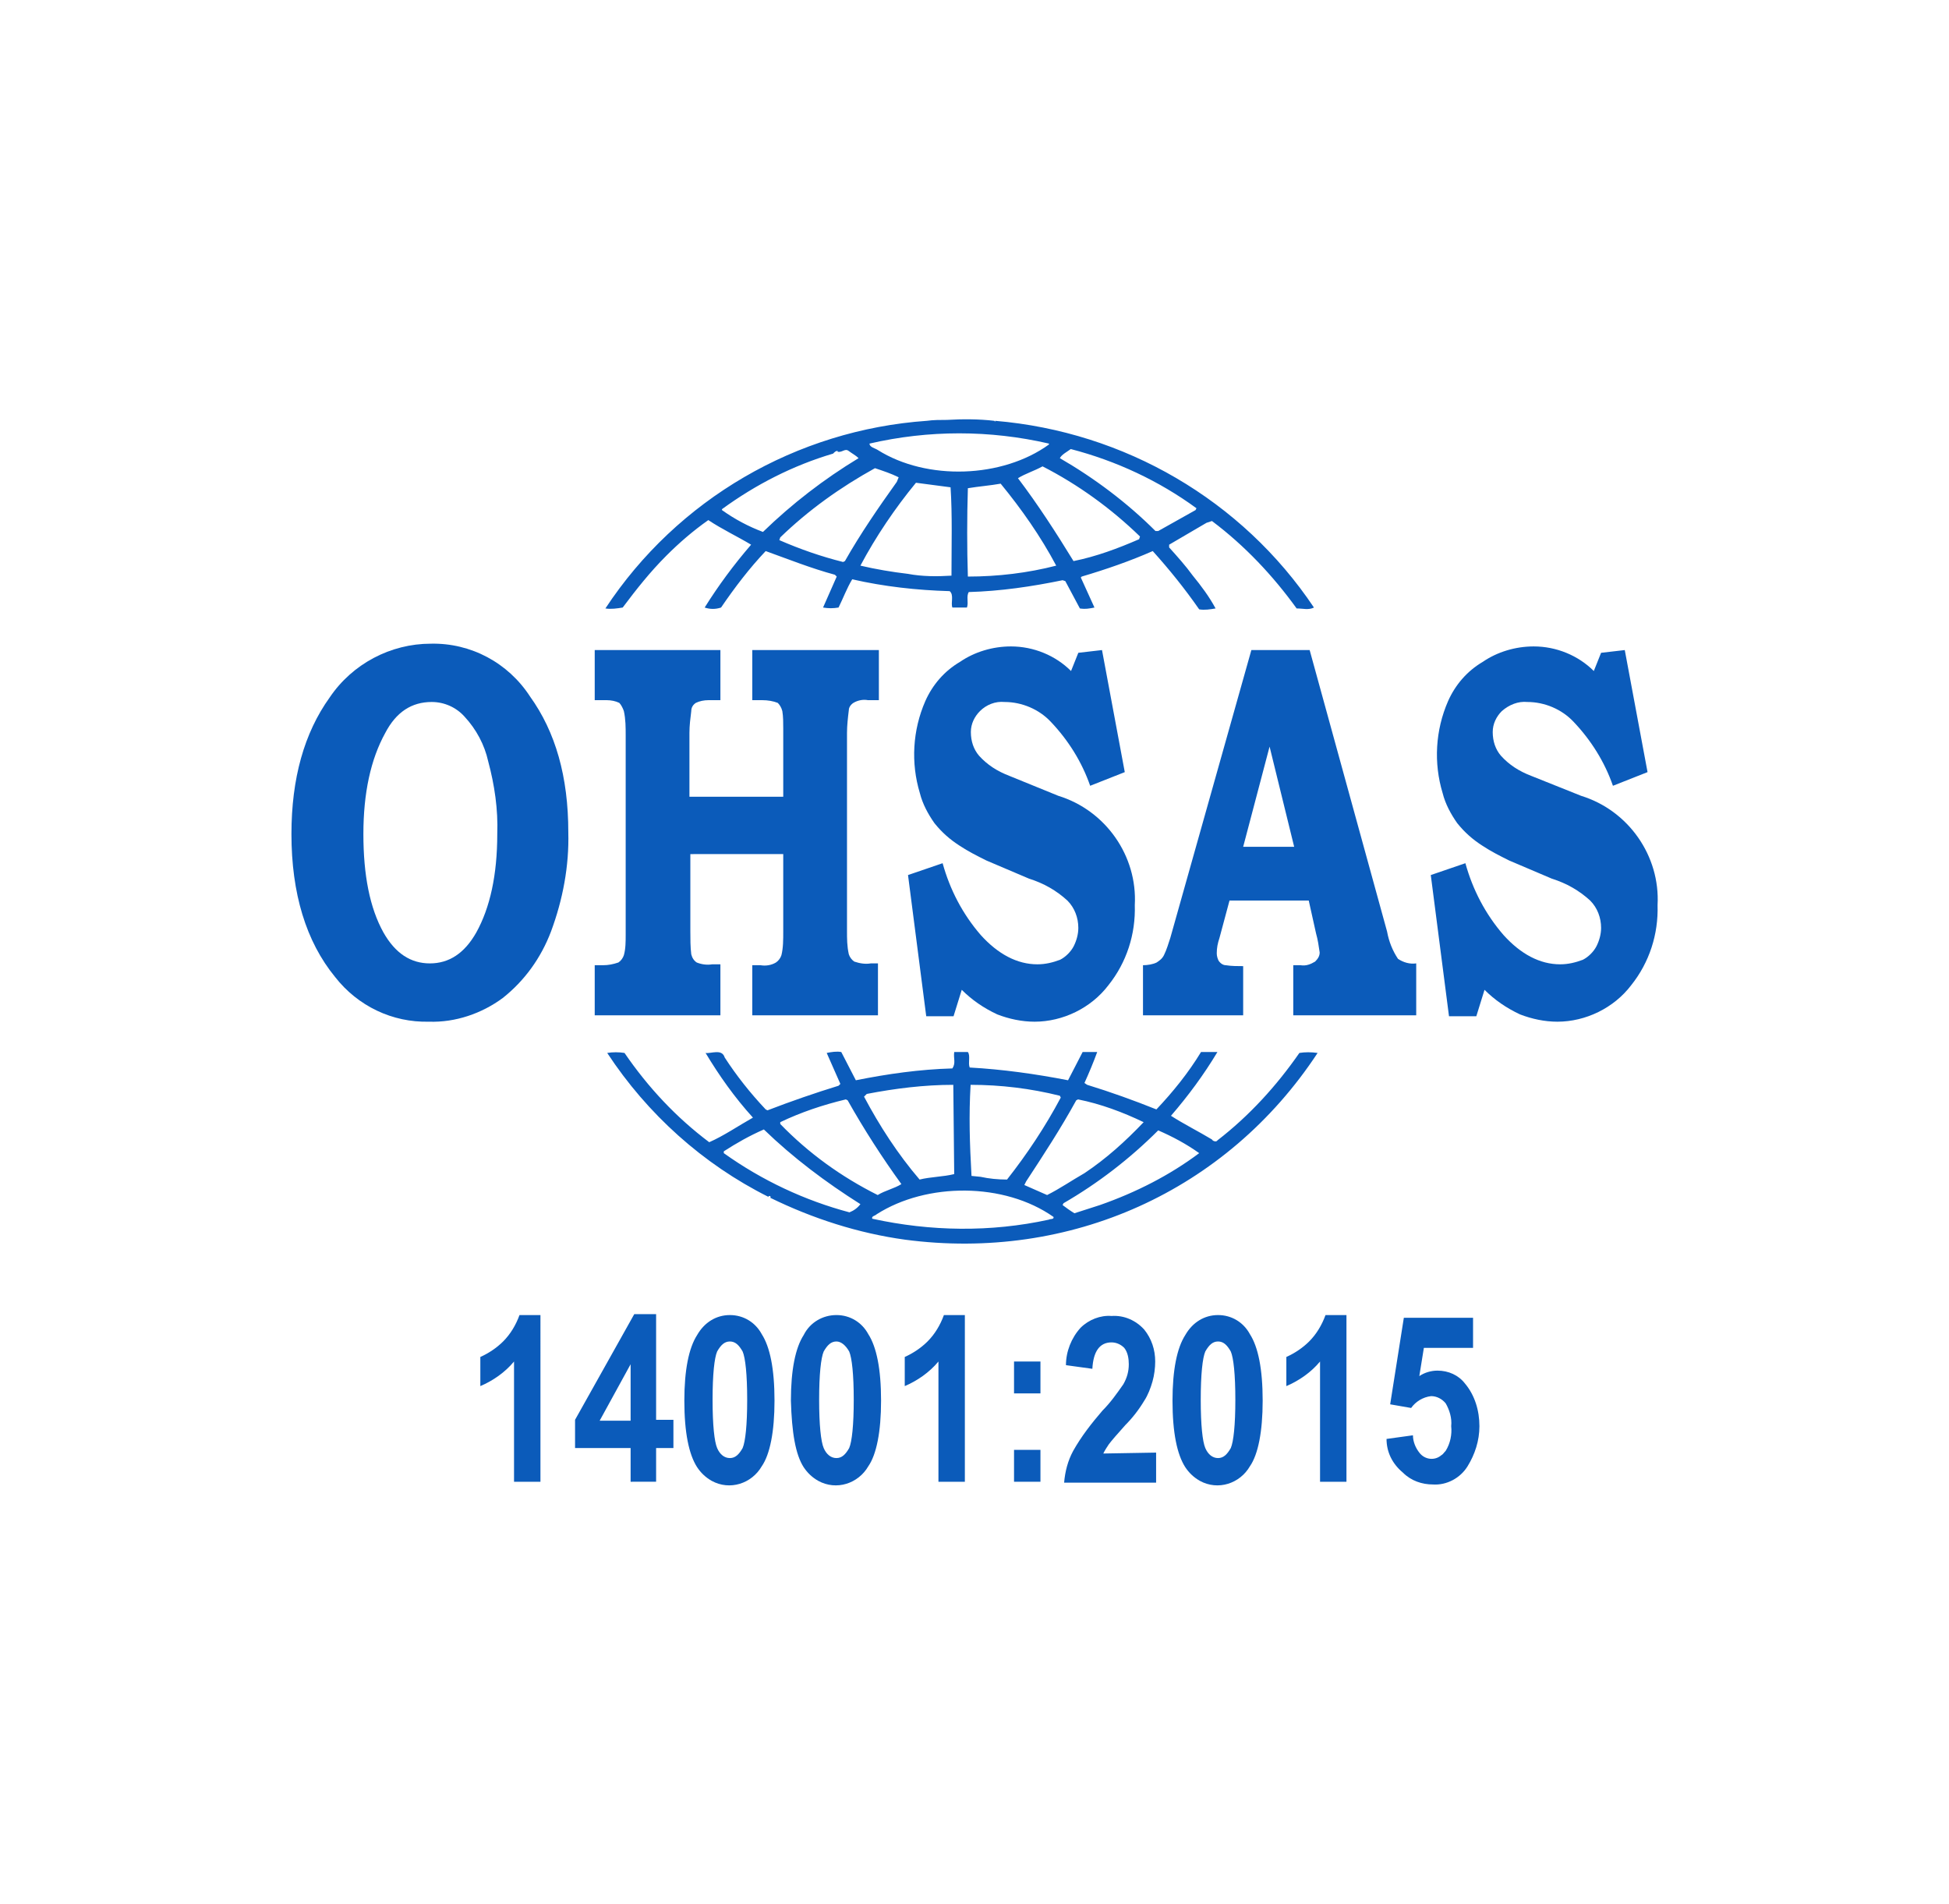 <?xml version="1.0" encoding="utf-8"?>
<!-- Generator: Adobe Illustrator 25.2.1, SVG Export Plug-In . SVG Version: 6.00 Build 0)  -->
<svg version="1.1" id="Layer_1" xmlns="http://www.w3.org/2000/svg" xmlns:xlink="http://www.w3.org/1999/xlink" x="0px" y="0px"
	 width="214px" height="209px" viewBox="0 0 214 209" style="enable-background:new 0 0 214 209;" xml:space="preserve">
<style type="text/css">
	.st0{fill:#0B5BBA;}
</style>
<g id="Group_396" transform="translate(-56.046 -69.727)">
	<g id="Group_394" transform="translate(56.046 69.727)">
		<g id="Group_391" transform="translate(38.272)">
			<g id="Group_390">
				<path id="Path_12137" class="st0" d="M104.4,115.6c-2.5,3.6-5.5,6.9-9,9.6c-0.1,0.2-0.5,0.1-0.6-0.1c-1.5-0.9-3.1-1.7-4.5-2.6
					c1.9-2.2,3.6-4.5,5.1-7h-1.8c-1.4,2.3-3.1,4.4-4.9,6.3c-2.5-1-5-1.9-7.6-2.7l-0.3-0.2c0.5-1.1,1-2.3,1.4-3.4h-1.6l-1.6,3.1
					c-3.6-0.7-7.2-1.2-10.8-1.4c-0.2-0.5,0.1-1.3-0.2-1.7h-1.5c-0.1,0.7,0.2,1.2-0.2,1.8c-3.6,0.1-7.1,0.6-10.6,1.3l-1.6-3.1
					c-0.5-0.1-1.1,0-1.6,0.1L54,119l-0.2,0.2c-2.6,0.8-5.2,1.7-7.8,2.7l-0.2-0.1c-1.7-1.8-3.2-3.7-4.5-5.7c-0.3-1-1.5-0.4-2.1-0.5
					c1.5,2.5,3.2,4.9,5.2,7.1c-1.6,0.9-3.2,2-4.8,2.7c-3.6-2.7-6.7-6-9.3-9.8c-0.6-0.1-1.3-0.1-1.9,0c4.4,6.7,10.5,12.2,17.7,15.8
					c0,0,0-0.1,0.1-0.1c0,0,0,0,0,0c0.1,0,0.2,0.1,0.1,0.2c4.7,2.3,9.7,3.9,14.8,4.6c18.1,2.4,35.3-5.3,45.3-20.5
					C105.7,115.5,105,115.5,104.4,115.6z M79.9,120.8l0.2-0.1c2.5,0.5,4.9,1.4,7.2,2.5c-2,2.1-4.1,4-6.5,5.6
					c-1.4,0.8-2.7,1.7-4.1,2.4l-2.5-1.1l0.2-0.4C76.3,126.8,78.2,123.9,79.9,120.8L79.9,120.8z M68.3,119.1c3.3,0,6.6,0.4,9.8,1.2
					l0.1,0.2c-1.7,3.2-3.7,6.2-5.9,9c-1,0-2-0.1-2.9-0.3l-1-0.1C68.2,125.5,68.1,122.5,68.3,119.1L68.3,119.1z M56.9,120.1
					c3.1-0.6,6.3-1,9.5-1l0.1,9.8c-1.2,0.3-2.6,0.3-3.8,0.6c-2.4-2.8-4.4-5.9-6.1-9.1L56.9,120.1z M47.4,123.2
					c2.3-1.1,4.7-1.9,7.2-2.5l0.2,0.1c1.8,3.2,3.8,6.3,5.9,9.2c-0.8,0.5-1.8,0.7-2.6,1.2c-4-2-7.6-4.6-10.7-7.8L47.4,123.2z
					 M55,133.1c-4.9-1.3-9.6-3.5-13.8-6.5v-0.2c1.4-0.9,2.8-1.7,4.4-2.4c3.2,3.1,6.8,5.8,10.6,8.2C55.9,132.6,55.5,132.9,55,133.1
					L55,133.1z M76.9,133.9c-6.4,1.4-13,1.3-19.4-0.1c-0.1-0.3,0.3-0.3,0.5-0.5c5.5-3.5,14-3.5,19.4,0.3
					C77.5,133.9,77,133.8,76.9,133.9L76.9,133.9z M82.5,132.3l-2.8,0.9c-0.5-0.3-0.9-0.6-1.3-0.9l0.1-0.2c3.8-2.2,7.3-4.9,10.4-8
					c1.6,0.7,3.1,1.5,4.5,2.5C90.2,129,86.5,130.9,82.5,132.3L82.5,132.3z"/>
				<path id="Path_12138" class="st0" d="M30.1,66.7c1.5-2,3-3.9,4.8-5.7c1.4-1.4,2.9-2.7,4.6-3.9c1.5,1,3.2,1.8,4.7,2.7
					c-1.9,2.2-3.6,4.5-5.1,6.9c0.6,0.2,1.2,0.2,1.8,0c1.5-2.2,3.1-4.3,4.9-6.2c2.5,0.9,5,1.9,7.6,2.6l0.2,0.2l-1.5,3.4
					c0.6,0.1,1.1,0.1,1.7,0c0.5-1,0.9-2.1,1.5-3.1c3.5,0.8,7.1,1.2,10.7,1.3c0.5,0.4,0.1,1.3,0.3,1.8h1.6c0.2-0.6-0.1-1.2,0.2-1.7
					c3.5-0.1,6.9-0.6,10.3-1.3l0.3,0.1l1.6,3c0.6,0.1,1.1,0,1.6-0.1l-1.5-3.3l0.1-0.1c2.7-0.8,5.3-1.7,7.8-2.8
					c1.8,2,3.5,4.1,5.1,6.4c0.6,0.1,1.2,0,1.8-0.1c-0.7-1.3-1.6-2.5-2.5-3.6c-0.8-1.1-1.7-2.1-2.6-3.1v-0.3l4.1-2.4l0.6-0.2
					c3.6,2.7,6.7,6,9.3,9.6c0.7,0,1.3,0.2,1.9-0.1c-7.9-11.8-20.8-19.3-35-20.5L71,46.3l-0.1-0.1c-1.7-0.2-3.5-0.2-5.2-0.1
					c-0.7,0-1.5,0-2.2,0.1c-14.3,1-27.4,8.6-35.3,20.6C28.8,66.9,29.5,66.8,30.1,66.7z M54.5,61.6l-0.2,0.1c-2.4-0.6-4.7-1.4-7-2.4
					l0.1-0.3c3.1-3,6.6-5.5,10.4-7.6c0.9,0.3,1.8,0.6,2.6,1l-0.2,0.5C58.2,55.7,56.2,58.6,54.5,61.6z M66.2,63.2
					c-1.6,0.1-3.2,0.1-4.8-0.2c-1.7-0.2-3.5-0.5-5.2-0.9c1.7-3.2,3.8-6.3,6.1-9.1l3.8,0.5C66.3,56.5,66.2,60,66.2,63.2z M68,63.3
					c-0.1-3.1-0.1-6.5,0-9.7c1.2-0.2,2.5-0.3,3.6-0.5c2.3,2.8,4.4,5.8,6.1,9C74.6,62.9,71.3,63.3,68,63.3L68,63.3z M86.8,59.2
					c-2.3,1-4.7,1.9-7.2,2.4c-1.9-3.1-3.9-6.2-6.1-9.1c0.8-0.5,1.8-0.8,2.7-1.3c3.9,2,7.5,4.6,10.7,7.7L86.8,59.2z M79.3,49.3
					c5,1.3,9.7,3.5,13.8,6.5L93,56l-4.1,2.3h-0.3c-3.1-3.1-6.7-5.8-10.5-8C78.3,49.9,78.9,49.6,79.3,49.3L79.3,49.3z M76.9,48.7v0.1
					c-5.1,3.7-13.4,4-18.8,0.6c-0.3-0.2-0.9-0.3-0.9-0.7C63.7,47.2,70.4,47.2,76.9,48.7z M41,55.9c3.7-2.7,7.8-4.8,12.2-6.1
					c0.2-0.2,0.3-0.3,0.5-0.3v0.1c0.5,0.1,0.8-0.4,1.2-0.1c0.4,0.3,0.8,0.5,1.1,0.8c-3.8,2.3-7.3,5-10.5,8.1
					C43.9,57.8,42.4,57,41,56L41,55.9z"/>
			</g>
		</g>
		<g id="Group_393" transform="translate(0 27.469)">
			<g id="Group_392">
				<path id="Path_12139" class="st0" d="M47.3,43.2c4.4-0.1,8.5,2.1,10.9,5.8c2.8,3.9,4.2,8.8,4.2,14.9c0.1,3.7-0.6,7.4-1.9,10.9
					c-1.1,2.9-2.9,5.4-5.3,7.3c-2.3,1.7-5.2,2.7-8.1,2.6c-4,0.1-7.8-1.7-10.3-4.9c-3.2-3.9-4.8-9.2-4.8-15.7c0-6.1,1.4-11.1,4.2-15
					C38.7,45.4,42.9,43.2,47.3,43.2z M47.4,49.6c-2.2,0-3.9,1.1-5.1,3.4c-1.6,2.9-2.4,6.6-2.4,11.1s0.7,8.1,2.2,10.8
					c1.3,2.3,3,3.4,5.1,3.4c2.1,0,3.8-1.1,5.1-3.4c1.5-2.7,2.3-6.3,2.3-10.8c0.1-2.7-0.3-5.4-1-8c-0.4-1.8-1.3-3.5-2.6-4.9
					C50.1,50.2,48.8,49.6,47.4,49.6z"/>
				<path id="Path_12140" class="st0" d="M65.3,43.9h13.8v5.5h-1.3c-0.5,0-1,0.1-1.4,0.3c-0.3,0.2-0.5,0.5-0.5,0.9
					c-0.1,0.8-0.2,1.6-0.2,2.4v7h10.3v-7.5c0-0.6,0-1.3-0.1-1.9c-0.1-0.4-0.3-0.7-0.5-0.9c-0.5-0.2-1.1-0.3-1.7-0.3h-1.1v-5.5h13.9
					v5.5h-1.2c-0.5-0.1-1.1,0-1.6,0.3c-0.3,0.2-0.5,0.5-0.5,0.8c-0.1,0.8-0.2,1.7-0.2,2.5v21.7c0,0.9,0,1.7,0.2,2.6
					c0.1,0.3,0.3,0.6,0.6,0.8c0.6,0.2,1.2,0.3,1.8,0.2h0.8V84H82.6v-5.5h0.9c0.6,0.1,1.2,0,1.7-0.3c0.3-0.2,0.5-0.5,0.6-0.8
					c0.2-0.8,0.2-1.7,0.2-2.6v-8.5H75.8v8.5c0,0.8,0,1.7,0.1,2.5c0.1,0.4,0.3,0.7,0.6,0.9c0.5,0.2,1.1,0.3,1.7,0.2h0.9V84H65.3v-5.5
					h0.9c0.6,0,1.1-0.1,1.7-0.3c0.3-0.2,0.5-0.5,0.6-0.8c0.2-0.7,0.2-1.5,0.2-2.3V53.3c0-0.9,0-1.8-0.2-2.7
					c-0.1-0.3-0.3-0.7-0.5-0.9c-0.4-0.2-0.9-0.3-1.4-0.3h-1.3V43.9z"/>
				<path id="Path_12141" class="st0" d="M121,43.9l2.5,13.4l-3.8,1.5c-0.9-2.6-2.4-5-4.3-7c-1.3-1.4-3.2-2.2-5.1-2.2
					c-1-0.1-2,0.3-2.7,1c-0.6,0.6-1,1.4-1,2.3c0,1,0.3,1.9,0.9,2.6c0.9,1,2,1.7,3.3,2.2l5.4,2.2c5.2,1.6,8.7,6.6,8.4,12
					c0.1,3.2-0.9,6.3-2.9,8.8c-1.9,2.5-5,4-8.1,4c-1.4,0-2.8-0.3-4.1-0.8c-1.5-0.7-2.8-1.6-3.9-2.7l-0.9,2.9h-3l-2-15.5l3.8-1.3
					c0.8,2.9,2.2,5.6,4.2,7.9c1.9,2.1,4,3.2,6.2,3.2c0.9,0,1.7-0.2,2.5-0.5c0.6-0.3,1.2-0.9,1.5-1.5c0.3-0.6,0.5-1.3,0.5-2
					c0-1.1-0.4-2.2-1.2-3c-1.2-1.1-2.6-1.9-4.2-2.4l-4.7-2c-1-0.5-2-1-2.9-1.6c-1.1-0.7-2-1.5-2.8-2.5c-0.7-1-1.3-2.1-1.6-3.3
					c-1-3.3-0.8-6.9,0.6-10.1c0.8-1.8,2.1-3.3,3.8-4.3c1.6-1.1,3.6-1.7,5.6-1.7c2.5,0,4.9,1,6.6,2.7l0.8-2L121,43.9z"/>
				<path id="Path_12142" class="st0" d="M137.4,43.9h6.4l8.5,30.9c0.2,1.1,0.6,2.1,1.2,3c0.6,0.4,1.3,0.6,2,0.5V84H142v-5.5l0.8,0
					c0.6,0.1,1.1-0.1,1.6-0.4c0.3-0.3,0.5-0.6,0.5-1c-0.1-0.7-0.2-1.4-0.4-2.1l-0.8-3.6H135l-1.1,4.1c-0.2,0.6-0.3,1.1-0.3,1.7
					c0,0.3,0.1,0.6,0.2,0.8c0.2,0.3,0.5,0.5,0.8,0.5c0.6,0.1,1.3,0.1,1.9,0.1V84h-11v-5.5c0.5,0,1.1-0.1,1.5-0.3
					c0.3-0.2,0.6-0.4,0.8-0.8c0.3-0.6,0.5-1.3,0.7-1.9L137.4,43.9z M136.5,65.5h5.6l-2.7-11L136.5,65.5z"/>
				<path id="Path_12143" class="st0" d="M178.4,43.9l2.5,13.4l-3.8,1.5c-0.9-2.6-2.4-5-4.3-7c-1.3-1.4-3.2-2.2-5.1-2.2
					c-1-0.1-2,0.3-2.8,1c-0.6,0.6-1,1.4-1,2.3c0,1,0.3,1.9,0.9,2.6c0.9,1,2,1.7,3.3,2.2l5.5,2.2c5.2,1.6,8.7,6.6,8.4,12
					c0.1,3.2-0.9,6.3-2.9,8.8c-1.9,2.5-5,4-8.1,4c-1.4,0-2.8-0.3-4.1-0.8c-1.5-0.7-2.8-1.6-3.9-2.7l-0.9,2.9h-3l-2-15.5l3.8-1.3
					c0.8,2.9,2.2,5.6,4.2,7.9c1.9,2.1,4,3.2,6.2,3.2c0.9,0,1.7-0.2,2.5-0.5c0.6-0.3,1.2-0.9,1.5-1.5c0.3-0.6,0.5-1.3,0.5-2
					c0-1.1-0.4-2.2-1.2-3c-1.2-1.1-2.6-1.9-4.2-2.4l-4.7-2c-1-0.5-2-1-2.9-1.6c-1.1-0.7-2-1.5-2.8-2.5c-0.7-1-1.3-2.1-1.6-3.3
					c-1-3.3-0.8-6.9,0.6-10.1c0.8-1.8,2.1-3.3,3.8-4.3c1.6-1.1,3.6-1.7,5.6-1.7c2.5,0,4.9,1,6.6,2.7l0.8-2L178.4,43.9z"/>
			</g>
		</g>
	</g>
	<g id="Group_395" transform="translate(79.087 179.004)">
		<path id="Path_12144" class="st0" d="M36.3,53.4h-2.9V40.2c-1,1.2-2.3,2.1-3.7,2.7v-3.2c0.9-0.4,1.8-1,2.5-1.7
			c0.8-0.8,1.4-1.8,1.8-2.9h2.3V53.4z"/>
		<path id="Path_12145" class="st0" d="M46.2,53.4v-3.7h-6.1v-3.1l6.5-11.6H49v11.6h1.9v3.1H49v3.7H46.2z M46.2,46.7v-6.2l-3.4,6.2
			H46.2z"/>
		<path id="Path_12146" class="st0" d="M57.1,35.1c1.5,0,2.8,0.8,3.5,2.1c0.9,1.4,1.4,3.8,1.4,7.3c0,3.4-0.5,5.9-1.4,7.2
			c-1.1,1.9-3.5,2.7-5.5,1.6c-0.7-0.4-1.2-0.9-1.6-1.5c-0.9-1.4-1.4-3.8-1.4-7.3c0-3.4,0.5-5.8,1.4-7.2
			C54.3,35.9,55.6,35.1,57.1,35.1z M57.1,38c-0.6,0-1,0.4-1.4,1.1c-0.3,0.7-0.5,2.5-0.5,5.3c0,2.8,0.2,4.6,0.5,5.3
			c0.3,0.7,0.8,1.1,1.4,1.1c0.6,0,1-0.4,1.4-1.1c0.3-0.7,0.5-2.5,0.5-5.3s-0.2-4.6-0.5-5.3C58.1,38.4,57.7,38,57.1,38L57.1,38z"/>
		<path id="Path_12147" class="st0" d="M68.8,35.1c1.5,0,2.8,0.8,3.5,2.1c0.9,1.4,1.4,3.8,1.4,7.3c0,3.4-0.5,5.9-1.4,7.2
			c-1.1,1.9-3.5,2.7-5.5,1.6c-0.7-0.4-1.2-0.9-1.6-1.5c-0.9-1.4-1.3-3.8-1.4-7.3c0-3.4,0.5-5.8,1.4-7.2
			C65.9,35.9,67.3,35.1,68.8,35.1z M68.8,38c-0.6,0-1,0.4-1.4,1.1c-0.3,0.7-0.5,2.5-0.5,5.3c0,2.8,0.2,4.6,0.5,5.3
			c0.3,0.7,0.8,1.1,1.4,1.1s1-0.4,1.4-1.1c0.3-0.7,0.5-2.5,0.5-5.3s-0.2-4.6-0.5-5.3C69.8,38.4,69.3,38,68.8,38z"/>
		<path id="Path_12148" class="st0" d="M82.9,53.4H80V40.2c-1,1.2-2.3,2.1-3.7,2.7v-3.2c0.9-0.4,1.8-1,2.5-1.7
			c0.8-0.8,1.4-1.8,1.8-2.9h2.3V53.4z"/>
		<path id="Path_12149" class="st0" d="M88.3,43.7v-3.5h2.9v3.5H88.3z M88.3,53.4v-3.5h2.9v3.5H88.3z"/>
		<path id="Path_12150" class="st0" d="M103.9,50.2v3.3H93.8c0.1-1.2,0.4-2.4,1-3.5c0.9-1.6,2-3,3.2-4.4c0.9-0.9,1.6-1.9,2.3-2.9
			c0.4-0.7,0.6-1.4,0.6-2.2c0-0.6-0.1-1.3-0.5-1.8c-0.4-0.4-0.9-0.6-1.4-0.6c-1.3,0-2,1-2.1,2.9l-2.9-0.4c0-1.5,0.6-3,1.6-4.1
			c0.9-0.9,2.2-1.4,3.4-1.3c1.4-0.1,2.7,0.5,3.6,1.5c0.8,1,1.2,2.2,1.2,3.5c0,0.7-0.1,1.5-0.3,2.2c-0.2,0.7-0.5,1.5-0.9,2.1
			c-0.6,1-1.3,1.9-2.1,2.7c-0.9,1-1.5,1.7-1.8,2.1c-0.2,0.3-0.4,0.6-0.6,1L103.9,50.2z"/>
		<path id="Path_12151" class="st0" d="M110.7,35.1c1.5,0,2.8,0.8,3.5,2.1c0.9,1.4,1.4,3.8,1.4,7.3c0,3.4-0.5,5.9-1.4,7.2
			c-1.1,1.9-3.5,2.7-5.5,1.6c-0.7-0.4-1.2-0.9-1.6-1.5c-0.9-1.4-1.4-3.8-1.4-7.3c0-3.4,0.5-5.8,1.4-7.2
			C107.9,35.9,109.2,35.1,110.7,35.1z M110.7,38c-0.6,0-1,0.4-1.4,1.1c-0.3,0.7-0.5,2.5-0.5,5.3c0,2.8,0.2,4.6,0.5,5.3
			s0.8,1.1,1.4,1.1c0.6,0,1-0.4,1.4-1.1c0.3-0.7,0.5-2.5,0.5-5.3s-0.2-4.6-0.5-5.3C111.7,38.4,111.3,38,110.7,38L110.7,38z"/>
		<path id="Path_12152" class="st0" d="M124.8,53.4h-2.9V40.2c-1,1.2-2.3,2.1-3.7,2.7v-3.2c0.9-0.4,1.8-1,2.5-1.7
			c0.8-0.8,1.4-1.8,1.8-2.9h2.3L124.8,53.4z"/>
		<path id="Path_12153" class="st0" d="M129.2,48.7l2.9-0.4c0,0.7,0.3,1.4,0.7,1.9c0.6,0.8,1.7,0.9,2.4,0.3c0.2-0.1,0.3-0.3,0.5-0.5
			c0.5-0.8,0.7-1.8,0.6-2.7c0.1-0.9-0.2-1.8-0.6-2.5c-0.4-0.5-1-0.8-1.6-0.8c-0.9,0.1-1.7,0.6-2.2,1.3l-2.3-0.4l1.5-9.5h7.6v3.3
			h-5.4l-0.5,3.1c0.6-0.4,1.3-0.6,2-0.6c1.2,0,2.3,0.5,3,1.4c1.1,1.3,1.6,3,1.6,4.7c0,1.6-0.5,3.1-1.3,4.4c-0.8,1.3-2.3,2.1-3.8,2
			c-1.2,0-2.4-0.4-3.3-1.3C129.8,51.4,129.2,50.1,129.2,48.7z"/>
	</g>
</g>
</svg>
